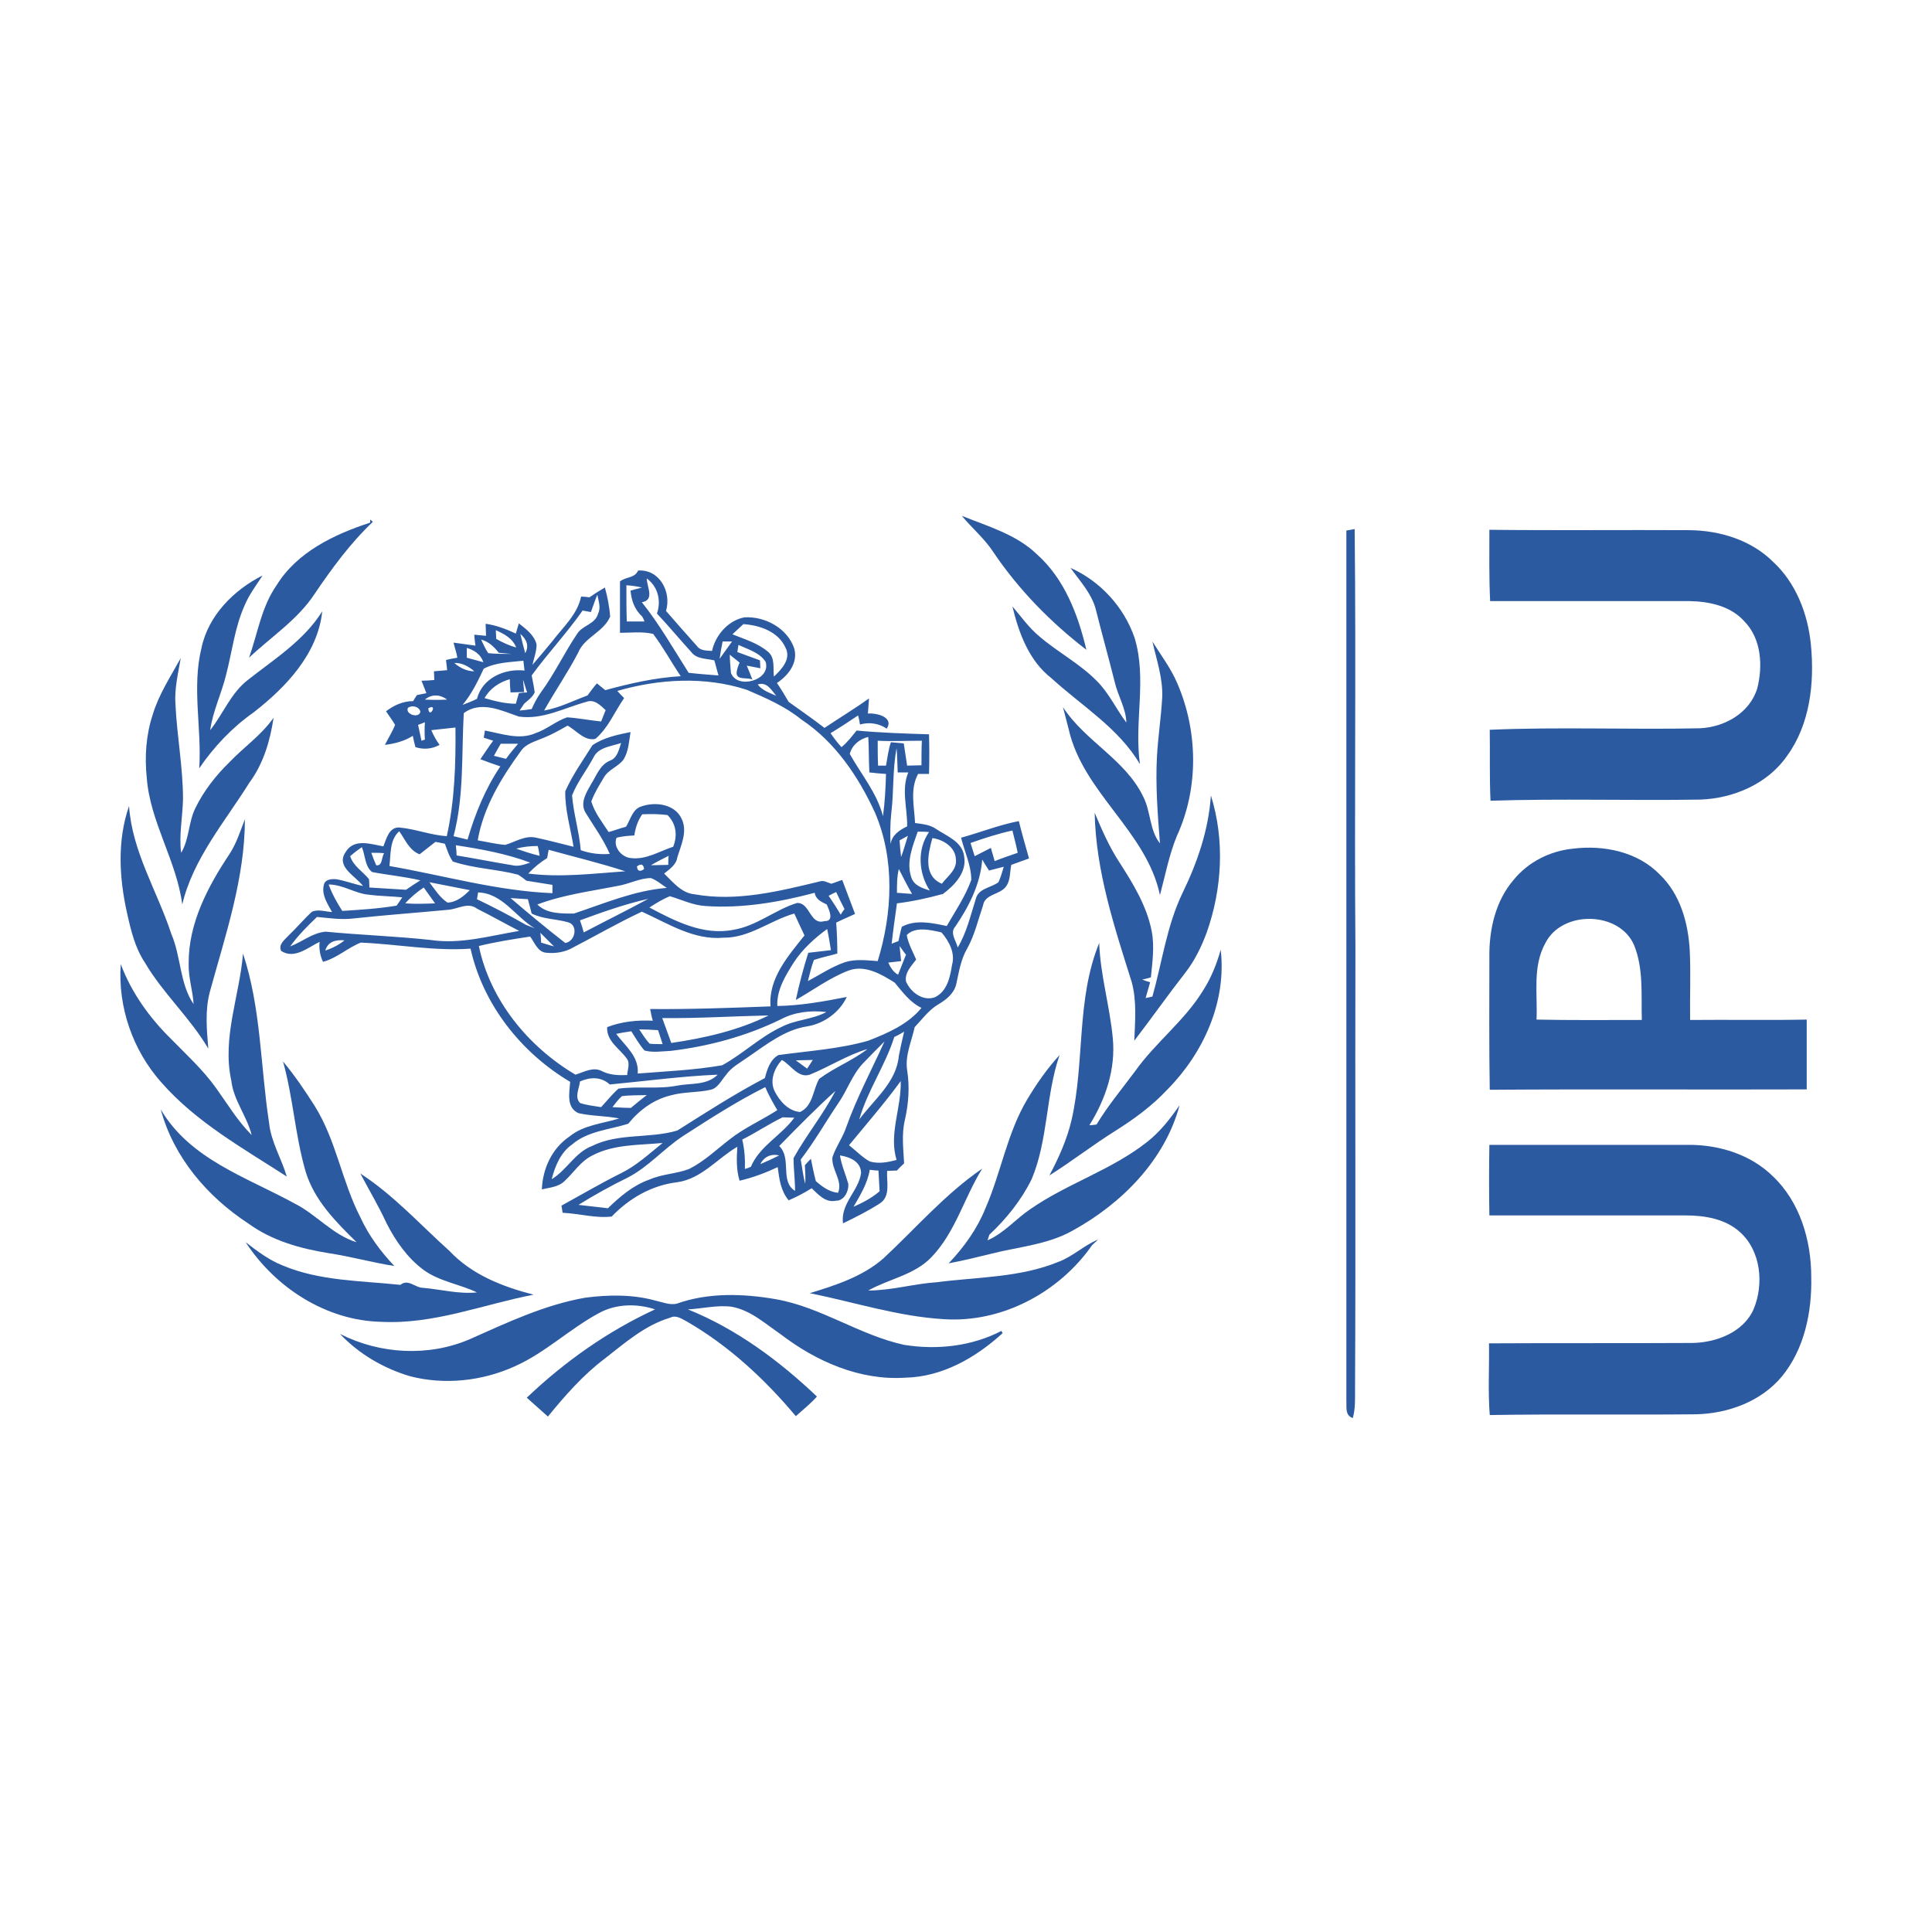 <?xml version="1.0" encoding="utf-8"?>
<!-- Generator: Adobe Illustrator 21.0.2, SVG Export Plug-In . SVG Version: 6.00 Build 0)  -->
<svg version="1.1" xmlns="http://www.w3.org/2000/svg" xmlns:xlink="http://www.w3.org/1999/xlink" x="0px" y="0px"
	 viewBox="0 0 512 512" style="enable-background:new 0 0 512 512;" xml:space="preserve">
<style type="text/css">
	.st0{fill:#FFFFFF;}
	.st1{fill:#2C5AA0;}
</style>
<g id="Layer_2">
	<rect class="st0" width="512" height="512"/>
</g>
<g id="Layer_1">
	<g id="_x23_2a599eff">
		<path class="st1" d="M254.9,136.7c6.9,2.8,14.4,4.9,19.9,10.2c7.3,6.5,10.9,16,13.1,25.3c-9.5-7.3-17.9-15.9-24.6-25.8
			C261,142.8,257.6,140,254.9,136.7z"/>
		<path class="st1" d="M98.1,137.7c0.2,0.1,0.5,0.4,0.7,0.6c-6,5.7-10.9,12.4-15.5,19.2c-4.5,6.8-11.5,11.3-17.3,16.8
			c2.3-6.5,3.3-13.5,7.3-19.2c5.4-8.8,15.3-13.5,24.8-16.6L98.1,137.7z"/>
		<path class="st1" d="M356.8,140.6c0.5-0.1,1.6-0.3,2.2-0.4c0.4,36.9-0.1,73.8,0.2,110.7c-0.1,39.2,0.1,78.3-0.1,117.5
			c0,2.5,0.1,5-0.6,7.4c-2.1-0.7-1.6-2.9-1.7-4.6C356.8,294.3,356.8,217.4,356.8,140.6z"/>
		<path class="st1" d="M394.7,140.4c17.7,0.2,35.4,0,53.1,0.1c8,0.1,16.2,2.6,22,8.3c6.1,5.6,9.3,13.8,10.1,22
			c1,10.1-0.2,21.1-6.3,29.5c-5.1,7.4-14.2,11.3-23,11.6c-18.5,0.3-37.1-0.3-55.6,0.3c-0.3-6.3-0.1-12.5-0.2-18.8
			c18.5-0.8,37.1,0,55.7-0.4c6.5-0.3,13.2-4,15.2-10.6c1.5-5.9,1.1-13.1-3.4-17.7c-3.6-4.1-9.3-5.3-14.5-5.4c-17.6,0-35.3,0-52.9,0
			C394.6,153,394.7,146.7,394.7,140.4z"/>
		<path class="st1" d="M283.7,150.5c7.9,3.5,14.2,10.4,17,18.6c3.3,10.9-0.2,22.3,1.4,33.4c-5.7-9.6-15.4-15.4-23.5-22.8
			c-5.9-4.6-8.6-11.9-10.3-19c2.3,2.7,4.4,5.7,7.2,8c4.9,4.2,10.7,7.2,15.2,11.8c3.2,3.2,5.1,7.4,7.8,11c-0.1-3.8-2.3-7.2-3.1-10.8
			c-1.6-6.4-3.4-12.8-5-19.2C289.3,157.3,286.2,154,283.7,150.5z"/>
		<path class="st1" d="M53.4,171.7c1.8-8.6,8.6-15.4,16.2-19.2c-1.7,2.6-3.6,5.1-4.8,8c-2.6,5.8-3.3,12.3-4.9,18.4
			c-1.2,4.9-3.5,9.6-4.2,14.6c3.5-4.4,5.5-9.9,10.1-13.4c7-5.5,14.8-10.4,19.6-18.1c-1.2,11.3-9.6,20.1-18.2,26.8
			c-5.7,4-10.5,9.1-14.4,14.8C53.5,193.1,50.8,182.2,53.4,171.7z"/>
		<path class="st1" d="M169.1,151.2c5.7-0.4,8.9,5.7,7.4,10.7c2.7,3.1,5.4,6.2,8.2,9.3c0.9,1.3,2.6,1.2,4,1.3
			c0.9-4.2,4.3-8.1,8.6-8.9c5.5-0.3,11.4,2.9,13.2,8.3c1,3.8-1.6,7.1-4.6,9.1c1.1,1.6,2.1,3.3,3.1,5c3.2,2.3,6.4,4.5,9.5,6.9
			c3.9-2.6,8-5.1,11.8-7.8c-0.1,1.3-0.2,2.7-0.3,4c2.2-0.2,7,0.9,5,4c-2.1-1.4-4.6-1.8-7.1-1.1c-0.1-0.6-0.3-1.8-0.5-2.4
			c-2.4,1.6-4.8,3.2-7.3,4.7c0.9,1.3,1.8,2.5,2.9,3.7c1.6-1.3,2.8-2.9,4-4.4c6.4,0.6,12.8,0.8,19.2,1c0.1,3.5,0.1,7,0,10.5
			c-0.7,0-2.2,0-2.9,0c-2.2,4.1-1,8.6-0.8,13c1.9,0.3,3.9,0.4,5.6,1.6c2.8,1.9,6.9,3.3,7.4,7.2c0.8,4.2-2.5,7.7-5.6,10
			c-4,1.1-8.1,2-12.2,2.5c-0.5,3.6-1,7.1-1.4,10.7c0.4-0.2,1.3-0.5,1.8-0.7c0.3-1.3,0.5-2.5,0.9-3.8c3.7-2,8-1,11.9-0.2
			c2.3-4,4.9-7.8,6.5-12.2c0-3.9-1.8-7.5-2.7-11.2c5.1-1.4,10.1-3.4,15.3-4.4c0.8,3.3,1.8,6.6,2.7,9.9c-1.6,0.6-3.1,1.1-4.7,1.7
			c-0.4,1.9-0.2,4-1.3,5.6c-1.6,2.4-5.7,2-6.2,5.2c-1.3,3.8-2.2,7.8-4.2,11.4c-1.7,2.9-2.2,6.3-2.9,9.5c-0.6,2.4-2.7,4.1-4.8,5.3
			c-2.5,1.5-4.2,3.9-6.2,6c-0.8,3.7-2.6,7.5-2,11.4c0.7,4.4,0.4,8.8-0.6,13.2c-0.9,3.8-0.4,7.7-0.2,11.5c-0.6,0.6-1.3,1.2-1.9,1.9
			c-0.7,0-2,0.1-2.6,0.1c-0.2,2.8,1,6.7-1.9,8.6c-3.1,2-6.5,3.7-9.8,5.3c-0.7-5.3,4.2-8.6,4.8-13.4c-0.1-3-3-4.2-5.6-4.6
			c0.4,2.6,1.5,5,2.2,7.5c0.2,1.9-1.1,4.6-3.3,4.5c-2.7,0.6-4.6-1.6-6.4-3.3c-1.9,1.2-4,2.3-6.1,3.2c-2.1-2.5-2.5-5.7-2.9-8.8
			c-3.2,1.5-6.6,2.8-10.1,3.6c-0.9-2.9-0.8-6-0.6-9c-5.3,3.1-9.5,8.5-15.9,9.4c-6.8,0.8-12.8,4.3-17.4,9.1c-4.3,0.5-8.6-0.8-13-1
			c-0.1-0.5-0.2-1.4-0.3-1.9c5.3-2.9,10.4-5.9,15.8-8.6c4.1-2,7.5-5.2,11-8c-6.2,0.6-12.9,0.3-18.6,3.3c-3.1,1.5-4.9,4.5-7.4,6.8
			c-1.6,1.6-4,1.7-6,2.2c0.2-5.5,2.7-10.9,7.3-14c3.8-3.1,8.7-3.4,13.2-4.8c-3.6-0.7-7.2-0.6-10.8-1.4c-3.3-1.5-2.4-5.4-2.2-8.3
			c-13-7.7-23.1-20.5-26.4-35.3c-9.7,0.7-19.4-1.2-29.1-1.6c-3.5,1.4-6.3,4.1-10,5.1c-0.8-1.7-1.1-3.5-0.9-5.3
			c-3.1,1.5-6.7,4.7-10.2,2.4c-0.8-1.7,0.9-2.9,1.9-4c2.2-2.1,4.1-4.4,6.3-6.4c1.7-0.7,3.5,0,5.3,0.1c-1.2-2.2-2.8-4.5-2.2-7.1
			c0.3-1.6,2-1.7,3.3-1.6c2.4,0.4,4.7,1.3,7.1,1.8c-2-2.7-7.3-5.1-4.6-9c2.2-3.7,6.7-2.1,10-1.5c0.8-2,1.5-5.2,4.3-5
			c4.2,0.4,8.2,2,12.5,2.3c2.1-9.4,2.4-19.2,2.3-28.8c-2.1,0.2-4.3,0.5-6.4,0.7c0.6,1.4,1.3,2.7,2.2,3.9c-2,1.1-4.2,1.3-6.4,0.6
			c-0.3-1-0.5-2-0.7-3c-2.2,1.4-4.8,2.1-7.4,2.4c0.9-1.8,2-3.5,2.7-5.3c-0.7-1.2-1.6-2.4-2.4-3.6c2.1-1.6,4.5-2.7,7.2-2.7
			c0.2-0.4,0.7-1.2,1-1.6c0.6-0.1,1.9-0.4,2.5-0.5c-0.4-1.1-0.9-2.2-1.3-3.3c0.9,0,2.6-0.1,3.4-0.2c0-0.6-0.1-1.8-0.1-2.3
			c1.2-0.1,2.3-0.2,3.5-0.3c-0.1-0.7-0.2-2-0.3-2.7c0.8-0.2,2.3-0.5,3-0.6c-0.2-1.4-0.7-2.6-1-4c1.9,0.3,3.8,0.5,5.8,0.8
			c-0.1-0.7-0.3-2.2-0.3-2.9c0.8,0.1,2.3,0.2,3.1,0.3c0-0.8-0.1-2.4-0.1-3.2c2.8,0.4,5.4,1.4,8,2.6c0.2-0.7,0.6-2,0.8-2.7
			c1.9,1.5,4.1,3.1,4.7,5.6c0,1.8-0.7,3.6-1.1,5.4c1.8-2.1,3.6-4.2,5.3-6.3c2.8-3.7,6.6-7,7.6-11.8c0.5,0,1.7,0.1,2.2,0.2
			c1.3-0.9,2.7-1.8,4.1-2.6c0.7,2.5,1.2,5.1,1.4,7.7c-1.8,4.2-6.8,5.4-8.5,9.6c-2.7,5.2-6.1,10.1-9,15.3c4-0.7,7.7-2.6,11.5-4
			c0.8-1.1,1.6-2.2,2.5-3.2c0.7,0.6,1.5,1.2,2.2,1.8c6.6-1.8,13.2-3.3,20-3.7c-2.5-3.7-4.6-7.6-7.3-11.2c-2.9-0.7-5.9-0.3-8.8-0.3
			c0-4.5,0-9,0-13.6C165.8,152.8,168.2,153.3,169.1,151.2 M171.4,153.3c0,2.2,2.2,5.7-1.3,6.3c4.7,5.9,8.4,12.4,12.4,18.7
			c2.6,0.3,5.3,0.5,7.9,0.7c-0.4-1.3-0.7-2.7-1.1-4c-2.1-0.5-4.7-0.3-6.1-2.2c-3.1-3.4-6-6.9-9.1-10.2
			C175.3,159.1,174.3,155.4,171.4,153.3 M166,155.1c0,3.2,0,6.4,0.1,9.6c1.5,0,3.1,0,4.7,0c-0.1-0.3-0.4-1-0.6-1.3
			c-2-1.8-2.9-4.3-3.1-6.9c1-0.3,2-0.5,3-0.8C168.9,155.4,167.5,155.2,166,155.1 M156.6,162.2c-0.7-0.1-1.5-0.3-2.2-0.4
			c-4.2,6-9.2,11.3-13.5,17.2c0.3,1.5,0.6,3,0.8,4.5c-0.6,1.3-1.8,2.1-2.8,3c-0.4,0.6-0.8,1.2-1.2,1.8c1.1-0.1,2.1-0.2,3.2-0.4
			c0.7-1.6,1.5-3.1,2.5-4.5c3.6-4.9,6.2-10.5,9.6-15.5c1.4-2.2,4.8-2.5,5.5-5.3c0.8-1.6,0.1-3.3-0.2-5
			C157.7,159,157.2,160.6,156.6,162.2 M194.1,168.1c3.2,1.3,6.7,2.3,9.4,4.6c2,1.6,1.3,4.4,1.6,6.6c2-1.9,4.6-4.6,3.1-7.6
			c-1.9-4.3-6.8-6-11.2-6.3C196,166.3,195.1,167.2,194.1,168.1 M131.4,167c0,0.6,0.1,1.7,0.1,2.3c1.7,1,3.5,1.8,5.3,2.3
			C135.9,169.2,133.6,168,131.4,167 M137.9,168c0.4,1.7,0.8,3.4,1.3,5.1C140.3,171.1,139.5,169.4,137.9,168 M127.5,169.5
			c0.6,1.2,1.1,2.5,1.9,3.6c2,0.2,4.1,0.2,6.2,0.2c-1.1-0.1-2.3-0.2-3.4-0.3C130.9,171.4,129.5,170,127.5,169.5 M191.5,170
			c-0.3,1.5-0.6,3.1-0.8,4.6c1.1-1.5,2.2-3.1,3.3-4.6C193.4,170,192.1,170,191.5,170 M195.7,170.9c-0.1,0.5-0.2,1.4-0.3,1.9
			c2,0.7,4,1.5,6,2.2c0,0.5,0.1,1.5,0.1,2.1c-1.2-0.2-2.4-0.5-3.6-0.7c0.5,1.2,1,2.4,1.5,3.7c-1.3-0.7-4.2,0.3-4.2-1.8
			c0.1-0.9,0.4-1.8,0.8-2.7c-0.8-0.7-1.8-1.4-2.6-2.1c0,1.6,0.2,3.2,0.3,4.8c1.6,4.5,10.7,2,9.2-2.9
			C201.3,172.9,198.2,172.1,195.7,170.9 M123.7,171.7c0,0.6,0,1.9,0,2.6c1.5,0.4,2.9,0.8,4.4,1.2
			C127.4,173.4,125.7,172.3,123.7,171.7 M128.2,177.2c-1.6,3.4-3.2,6.7-5.6,9.6c1.3-0.5,2.6-1,3.8-1.6c1.4-5.5,7.3-8.1,12.6-7.5
			c-0.1-0.9-0.2-1.7-0.3-2.6C135.2,175.5,131.5,175.5,128.2,177.2 M120.4,175.7c1.5,1.3,3.3,2.2,5.3,2.2
			C124.2,176.6,122.4,175.6,120.4,175.7 M128.4,185c2.7,0.8,5.5,1.5,8.3,1.5c0.2-0.7,0.6-2.1,0.8-2.8c0.5-0.1,1.7-0.2,2.2-0.2
			c-0.4-1.1-0.7-2.3-1.1-3.4c0.1,0.8,0.2,2.4,0.3,3.3c-0.9,0-2.7,0.1-3.6,0.1c-0.1-0.9-0.2-2.7-0.2-3.5
			C132.3,180.8,129.9,182.4,128.4,185 M163.6,183.1c0.6,0.7,1.2,1.3,1.8,1.9c-2.5,3.6-4.2,7.9-7.6,10.8c-2.9,0.7-5.1-2.3-7.4-3.5
			c-2.1,1.2-4.2,2.4-6.5,3.3c-2.1,0.9-4.6,1.5-5.9,3.5c-5.2,7.1-9.9,14.9-11.4,23.6c2.4,0.4,4.8,1,7.3,1.2c2.7-0.8,5.3-2.6,8.2-1.9
			c3.3,0.7,6.6,1.6,9.9,2.4c-0.8-4.9-2.3-9.8-2.2-14.7c1.9-4.3,4.7-8.2,7.2-12.2c2.9-2,6.6-2.8,10.1-3.5c-0.4,2.4-0.5,5-1.8,7.2
			c-1.4,2-4.1,2.7-5.3,4.9c-1.2,2-2.5,4.1-3.3,6.3c0.9,3,2.9,5.5,4.6,8.1c1.5-0.4,3-1,4.6-1.4c1.2-1.9,1.7-4.7,4.1-5.4
			c3.7-1.3,8.8-0.6,10.6,3.2c1.7,3.4-0.1,7-1.1,10.3c-0.3,2-2,3.1-3.5,4.3c2.4,2.3,4.6,5.2,8.1,5.5c11.1,2,22.3-0.8,33.1-3.4
			c1.1-0.4,2.1,0.3,3.1,0.6c1-0.3,1.9-0.7,2.9-1c1.1,3,2.3,6,3.4,9c-1.7,0.8-3.4,1.5-5,2.3c0.2,2.7,0.3,5.5,0.3,8.2
			c-2.1,0.6-4.1,1-6.2,1.7c-0.7,1.8-1.1,3.7-1.6,5.6c3.2-1.7,6.3-3.8,9.8-5c2.8-0.9,5.8-0.5,8.7-0.3c3.9-12.7,4.6-26.9-0.7-39.3
			c-4.4-9.6-10.6-18.8-19.5-24.7c-4.3-3.5-9.4-5.7-14.5-7.9C186.8,179.2,174.7,179.9,163.6,183.1 M200.8,181.4
			c1.2,1.6,3.2,2.2,4.9,3C204.4,182.8,203.2,180.6,200.8,181.4 M112.6,185.4c1.9,0.1,3.9,0.1,5.9,0
			C116.6,184,114.4,183.9,112.6,185.4 M155.4,186c-5.9,1.6-11.6,4.8-17.9,3.9c-4.6-1.6-10.1-4.3-14.6-0.9c-0.6,10.9,0.1,22-2.7,32.6
			c1.2,0.3,2.5,0.6,3.7,0.9c2-6.8,4.7-13.5,8.7-19.4c-1.8-0.6-3.5-1.2-5.3-1.9c1.1-1.6,2.2-3.3,3.4-4.9c-0.6-0.2-1.9-0.6-2.5-0.8
			c0.1-0.5,0.2-1.4,0.3-1.9c4.4,0.8,9.1,2.6,13.4,0.7c3-1,5.4-3.2,8.4-4.2c3,0.2,6,0.8,9,1.1c0.3-0.7,0.9-2.2,1.2-3
			C159.1,186.9,157.5,185.2,155.4,186 M108.1,187.6c-0.8,1.7,3,2.9,3.3,1C111.1,187.2,109.1,186.8,108.1,187.6 M113.5,187.7
			C113.7,190.8,116.2,186.2,113.5,187.7 M110.8,192.1c0.3,1.4,0.6,2.8,0.9,4.2c0.2-0.1,0.7-0.2,0.9-0.3c-0.1-1.5-0.1-3.1,0-4.6
			C112.2,191.6,111.3,191.9,110.8,192.1 M225.2,199.8c3,5.4,7.2,10.3,8.8,16.5c0.5-3.7,0.7-7.5,0.8-11.2c-1.5-0.1-2.9-0.2-4.4-0.4
			c-0.2-3.1-0.1-6.3-0.3-9.4C227.9,195.8,225.8,197.4,225.2,199.8 M232.6,196.3c0,2.2,0,4.4,0.1,6.6c0.5,0,1.5,0,2.1,0
			c0.4-2.1,0.6-4.2,1.3-6.2c1.1,0.1,2.3,0.2,3.4,0.3c0.3,2,0.6,3.9,0.9,5.9c1,0,2.9-0.1,3.8-0.1c0-2.2,0-4.4,0.1-6.5
			C240.3,196.3,236.5,196.5,232.6,196.3 M130.9,200.3c1.1,0.3,2.1,0.5,3.2,0.8c1-1.4,2.1-2.7,3.2-4c-1.5,0-3.1,0-4.6,0
			C132.1,198.1,131.5,199.2,130.9,200.3 M157.3,200.7c-1.8,3.4-4.3,6.5-5.7,10.1c0.4,4.9,1.9,9.6,2.3,14.5c2.5,0.9,5.1,1.2,7.7,1
			c-1.7-3.9-4.2-7.3-6.4-10.9c-1.6-2.6,0.2-5.4,1.5-7.7c1.4-2.2,2.3-5,4.9-6.1c2-0.7,2.4-2.9,3-4.7C162,197.8,158.6,198,157.3,200.7
			 M236.2,215.5c-0.3,2.7-0.3,5.5-0.2,8.2c0.4-2.4,2.3-3.7,4.4-4.7c0.1-4.8-1.6-9.7,0.3-14.3c-0.7,0-2.1,0-2.8,0
			c-0.1-2.1-0.1-4.3-0.3-6.4C236.5,204.1,236.9,209.9,236.2,215.5 M170.2,215.8c-1.2,1.7-1.8,3.6-2.1,5.6c-1.6,0.1-3.1,0.2-4.7,0.6
			c-1,2.4,1.3,5.2,3.8,5.4c4,0.5,7.5-1.8,11.2-3c1.2-3,0.8-6.1-1.5-8.4C174.7,215.7,172.4,215.7,170.2,215.8 M243.2,220.4
			c-1.3,3.8-3.1,8-1.7,12.1c0.7,2.2,3,2.9,4.9,3.5c-3-4.6-3.4-10.9-0.2-15.5C245.2,220.4,244.2,220.4,243.2,220.4 M257.2,223.4
			c0.3,0.9,0.8,2.6,1.1,3.5c1.4-0.7,2.9-1.5,4.3-2.2c0.3,1.2,0.7,2.3,1,3.5c2-0.8,4.1-1.5,6.1-2.2c-0.4-2-0.9-3.9-1.4-5.9
			C264.6,220.9,260.9,222.1,257.2,223.4 M103.2,229.5c14.4,2.5,28.5,6.6,43.2,7.2c0-0.6,0-1.7,0-2.2c-2.3-0.4-4.6-0.7-6.9-1.1
			c-0.7-0.6-1.4-1.1-2.2-1.6c-5.7-1.5-11.7-1.6-17.3-3.5c-1-1.4-1.5-3.1-2.1-4.7c-0.8-0.2-1.6-0.3-2.5-0.5c-1.4,1.1-2.8,2.2-4.2,3.3
			c-2.8-1.1-3.8-3.9-5.4-6.1C103.2,222.6,103.6,226.4,103.2,229.5 M238.4,222.7c0.1,1.5,0.2,2.9,0.4,4.4c0.7-1.8,1.2-3.7,1.8-5.6
			C239.9,221.9,239.1,222.3,238.4,222.7 M247.1,222.1c-1.2,4.2-2.5,10,2.5,12.1c1.5-2,4.2-3.8,3.7-6.7
			C253.1,224.5,250,222.5,247.1,222.1 M120.8,224c0.1,0.7,0.2,2,0.2,2.7c4.9,0.8,9.9,1.8,14.8,2.6c1.6,0.4,3.2-0.2,4.7-0.7
			C134.1,226.2,127.4,225,120.8,224 M136.8,224.9c2,0.7,4.1,1.4,6.2,1.9c-0.1-0.7-0.3-2-0.5-2.6
			C140.6,224.2,138.6,224.4,136.8,224.9 M92.8,226.9c0.8,2.6,3.4,4.1,5,6.1c0,0.5,0.1,1.6,0.1,2.2c3.2,0.2,6.5,0.4,9.7,0.6
			c1.3-0.9,2.5-1.7,3.8-2.5c-4.2-1-8.6-1.4-12.8-2.2c-1.9-1.5-1.8-4.4-2.7-6.6C94.9,225.2,93.8,226,92.8,226.9 M98.4,226
			c0.4,1.1,0.8,2.2,1.3,3.3c1.7,0.3,1.4-2.2,2.1-3.2C100.7,226,99.5,226,98.4,226 M145,227.4c-1.8,1.1-3.5,2.5-5,4.1
			c8.5,1.1,17.2,0,25.7-0.6c-6.7-2.2-13.5-3.8-20.3-5.7C145.3,225.8,145.1,226.9,145,227.4 M172.5,229.3c1.5,0,3.1-0.1,4.6-0.1
			c0-0.6,0-1.8,0.1-2.4C175.6,227.6,174,228.4,172.5,229.3 M253.2,245.5c-1.6,1.7,0.2,3.8,0.6,5.6c2.4-4,3.4-8.5,4.8-12.9
			c0.7-2.8,4-2.9,6-4.4c0.6-1.3,1-2.7,1.4-4.1c-1.3,0.3-2.6,0.7-3.9,1c-0.6-0.9-1.2-1.9-1.8-2.9
			C259.8,234.3,256.8,240.2,253.2,245.5 M168.8,229.6c0.1,1.3,0.8,1.5,1.9,0.7C170.5,229,169.9,228.8,168.8,229.6 M237.7,236.6
			c1.3,0.1,2.6,0.2,4,0.3c-1.2-2.1-2.4-4.4-3.5-6.6C237.7,232.3,237.7,234.4,237.7,236.6 M163.6,234.8c-7.1,1.4-14.3,2.3-21.2,4.9
			c2.5,2.5,6.4,2.4,9.7,2.4c8.1-2.7,16-6.1,24.6-6.8c-1.4-0.9-2.6-2-4.2-2.6C169.5,232.7,166.7,234.3,163.6,234.8 M87.1,234.4
			c0.9,2.5,2.2,4.8,3.6,7c4.8-0.3,9.7-0.6,14.4-1.4c0.4-0.5,1.1-1.6,1.5-2.2c-3-0.3-5.9-0.3-8.9-0.7
			C94.1,236.8,90.9,234.4,87.1,234.4 M113.8,233.8c1.4,1.9,2.8,4.1,4.8,5.4c2.4-0.1,4.3-1.7,5.9-3.3
			C120.9,235.2,117.4,234.5,113.8,233.8 M107.4,239.4c2.6,0.2,5.2,0.1,7.9,0c-1-1.4-2-2.8-3-4.2
			C110.5,236.4,108.8,237.8,107.4,239.4 M126.7,236.5c-0.1,0.5-0.2,1.4-0.3,1.8c4.4,2.1,8.8,4.4,13,6.8c0.8,0.3,1.5,0.6,2.3,0.9
			C136.6,243,133.2,236.7,126.7,236.5 M186.9,240.1c-3.3-0.2-6.3-1.7-9.4-2.6c-1.9,0.8-3.7,1.9-5.4,3c6.8,3.6,14.3,7.5,22.3,5.9
			c6.1-1,11-5.3,16.8-7.1c3.5-0.2,3.4,6,7.3,4.8c2.7,0.1,1.2-3,0.6-4.4c-1.4-0.7-2.9-1.3-3.2-3.1
			C206.5,239.1,196.6,240.8,186.9,240.1 M219.6,237.4c1.1,1.6,2.2,3.3,3.2,5c0.2-0.4,0.7-1.1,1-1.5c-0.8-1.5-1.5-3-2.2-4.5
			C221.1,236.6,220.1,237.1,219.6,237.4 M135.3,238c4.8,4.1,9.6,8.1,14.5,11.9c2.7-0.4,3.5-4.8,0.7-5.5c-3.2-0.9-6.6-0.8-9.6-2.3
			c-0.3-1.3-0.7-2.5-1-3.8C138.3,238.2,136.8,238.1,135.3,238 M153.7,243.9c0.3,0.8,0.8,2.4,1,3.2c5.7-3,11.4-5.8,17.1-8.9
			C165.6,239.6,159.7,241.7,153.7,243.9 M118.8,241.1c-8.4,0.8-16.8,1.4-25.1,2.3c-3.2,0.4-6.5-0.1-9.7-0.4c-2.5,2.4-5,4.9-7.1,7.8
			c3.2-1.2,5.9-3.6,9.4-3.9c9.3,0.9,18.6,1.2,27.8,2.2c7.9,1.2,15.7-1.1,23.5-2.4c-3.7-1.9-7.4-4-11.2-5.9
			C124,239,121.4,240.9,118.8,241.1 M151.1,251.5c-1.9,0.9-4.1,1.2-6.2,1c-2.4-0.1-3.2-2.7-4.4-4.3c-4.6,0.7-9.1,1.4-13.6,2.5
			c3,14.4,13.1,26.7,25.6,34.1c2.3-0.7,4.7-2.2,7.1-0.9c2,1,4.3,1.1,6.6,1c0.1-1.5,0.9-3.2-0.2-4.5c-1.9-2.6-5.3-4.5-5.1-8.2
			c3.9-1.5,8-1.9,12.1-1.7c-0.3-1-0.5-2-0.7-3.1c10.7,0.1,21.3-0.3,31.9-0.7c-0.6-7.4,4.7-13.4,9-18.8c-0.9-1.9-1.8-3.8-2.7-5.8
			c-6.4,1.8-11.9,6.5-18.8,6.4c-7.9,0.7-14.7-3.8-21.6-6.9C163.5,244.7,157.3,248.3,151.1,251.5 M210.4,255
			c-2.2,3.5-4.6,7.3-4.4,11.6c6.2-0.1,12.3-1.2,18.4-2.4c-1.9,4.1-6.1,7.1-10.5,7.8c-5.9,0.9-10.8,4.8-15.6,8.1
			c-2.1,1.5-4.5,2.7-6,4.9c-1.2,1.4-2.1,3.4-4,3.8c-3.5,0.8-7.1,0.5-10.6,1.5c-4.5,1.1-8.3,3.9-11.2,7.5c-5,1.6-10.7,1.9-14.9,5.5
			c-3,2.1-4.5,5.7-5.4,9.2c4-2.4,6.2-7.1,10.7-8.8c7-3.5,15.2-1.9,22.6-4.1c7.6-4.8,15.2-9.7,23.2-13.9c0.6-2.3,1.4-4.9,3.6-6.1
			c8-1.1,16.1-1.6,23.8-3.8c5.1-2,10.5-4.3,14.1-8.7c-3.1-1.5-5-4.2-7.1-6.7c-3.5-2.2-7.9-4.8-12.2-3.2c-5,1.9-9.4,5.2-14,7.8
			c0.9-4.2,2-8.4,3.3-12.5c2-0.2,4-0.5,6-0.7c-0.3-1.9-0.6-3.8-1-5.6C215.9,248.6,212.7,251.5,210.4,255 M240.3,247.8
			c0.4,2.3,1.6,4.4,2.5,6.5c-1.3,1.7-3.1,3.5-2.7,5.8c1.2,2.8,4.4,5.3,7.6,4.2c3.3-1.5,4.1-5.4,4.6-8.6c0.9-3.1-0.8-6.3-2.8-8.6
			C246.5,246.4,242.5,245.5,240.3,247.8 M143.2,247.2c0.1,0.6,0.2,1.9,0.2,2.6c1.1,0.3,2.2,0.7,3.4,1
			C145.6,249.6,144.4,248.4,143.2,247.2 M86.2,251.9c1.9-0.6,3.6-1.5,5.1-2.7C89,249,86.9,249.5,86.2,251.9 M238.4,250.7
			c0.1,1.3,0.3,2.7,0.4,4c-0.8,0.1-2.5,0.3-3.4,0.4c0.6,1.3,1.3,2.5,2.6,3.2c0.7-1.8,1.4-3.5,2.1-5.3
			C239.5,252.3,239,251.5,238.4,250.7 M207,270.1c-9.2,4.5-19.2,7.2-29.3,8.4c-2.3,0.1-4.7,0.5-6.9-0.1c-1.4-1.6-2.4-3.4-3.5-5.1
			c-1.4,0.2-2.7,0.4-4,0.7c2.4,3.2,6.1,6,5.7,10.5c7.5-0.6,15-0.9,22.4-2.2c5.5-3,10-7.5,15.8-10.2c3.7-1.9,8.1-1.9,11.8-3.9
			C214.8,267.7,210.6,268.2,207,270.1 M175.5,269.8c0.8,2.2,1.6,4.4,2.4,6.6c8.8-1.3,17.7-3.3,25.8-7.3
			C194.3,269.3,185,269.9,175.5,269.8 M169.4,272.8c0.9,1.3,1.7,2.7,2.8,3.8c1.1,0.1,2.2,0.1,3.4,0.1c-0.4-1.2-0.8-2.5-1.2-3.7
			C172.7,272.9,171,272.8,169.4,272.8 M237,274.8c-2.4,7.6-7.1,14.2-9.3,21.9c3.9-5.3,9.9-9.9,10.5-16.9c0.4-2.1,0.9-4.2,1.4-6.4
			C238.8,273.9,237.9,274.4,237,274.8 M228.8,281.7c-3,3.1-4.3,7.4-6.8,10.9c-3.3,4.9-6.2,10-9.8,14.7c0.4,2.1,0.6,4.3,1.2,6.4
			c0.1-1.6,0-3.3-0.1-4.9c0.5-0.6,1.1-1.2,1.6-1.7c0.4,2,0.8,4,1.3,5.9c1.7,1.5,3.6,2.9,5.9,3.1c1.3-3.3-1.8-6.1-1.5-9.4
			c0.9-2.8,2.8-5.3,3.7-8.1c2.8-7.8,6.7-15.1,10.1-22.6C232.5,277.9,230.6,279.8,228.8,281.7 M214.6,284.8c-3.1,1-5-2.6-7.4-3.9
			c-2,2.2-3.3,5.5-1.9,8.3c1.3,2.6,3.6,5.2,6.7,5.5c3.5-1.6,3.4-5.9,5.1-8.8c4-3,8.8-4.8,12.8-7.9
			C224.5,279.6,219.8,282.7,214.6,284.8 M210.9,281c1,0.7,2,1.5,3,2.2c0.5-0.8,1-1.5,1.5-2.3C213.9,280.9,212.4,281,210.9,281
			 M161.6,287.4c-2.3-2.1-5.2-2-7.9-0.8c-0.2,1.9-1.5,4.1,0,5.7c1.8,0.6,3.7,0.8,5.6,1.1c1.5-1.6,2.9-3.4,4.6-4.9
			c5.2-0.7,10.4,0.2,15.6-0.8c3.6-0.7,7.8,0,10.7-2.9C180.6,285.2,171.1,286.5,161.6,287.4 M238.7,286.5c-4.3,5.9-9.1,11.4-13.7,17
			c1.8,1.4,3.5,3.2,5.5,4.3c2.4,0.7,4.8,0.2,7.1-0.4C235.5,300.5,238.9,293.6,238.7,286.5 M181.1,301c-5.2,3.4-9.3,8.3-14.8,11.1
			c-4.5,2.2-8.8,4.6-13,7.2c2.6,0.3,5.2,0.6,7.8,0.9c3.2-3.1,6.7-6.1,11-7.6c3.4-1.5,7.1-1.5,10.5-2.8c4-2,7.2-5.1,10.7-7.8
			c3.9-3.1,8.5-5.1,12.7-7.8c-1.2-2-2.3-4-3.2-6.1C195.2,291.9,188.1,296.5,181.1,301 M206.5,303.7c3.4,3.3,0.1,9.4,4.2,11.9
			c0-2.9-0.4-5.8-0.4-8.7c3.4-6.1,7.9-11.6,11.1-17.8C216.3,293.7,211.4,298.7,206.5,303.7 M164.8,290.5c-1,0.9-1.7,1.9-2.5,2.9
			c1.6,0.1,3.3,0.2,4.9,0.2c1.4-1.2,2.8-2.3,4.2-3.4C169.1,290.3,166.9,290.2,164.8,290.5 M196.7,302c0.6,2.5,0.8,5.2,0.7,7.8
			c0.4-0.1,1.2-0.4,1.6-0.6c2.3-5.5,8.1-8.3,11.5-13c-0.8,0-2.4-0.1-3.1-0.1C203.7,297.9,200.3,300.2,196.7,302 M201.5,308.5
			c1.7-0.7,3.4-1.5,5-2.3C204.4,305.7,202.5,306.5,201.5,308.5 M230.5,310c-0.6,3.6-2.5,6.7-4.3,9.8c2.5-1.1,4.8-2.3,6.9-4.1
			c-0.1-1.8-0.2-3.6-0.3-5.5C232,310.2,231.2,310.1,230.5,310z"/>
		<path class="st1" d="M308,184.8c0.2-5.1-1.5-9.9-2.6-14.8c2.3,3.7,4.9,7.1,6.6,11.1c5.5,12.7,5.7,27.8-0.1,40.4
			c-2.1,5.1-3.1,10.5-4.5,15.7c-3.6-17-20.4-27.1-24.2-44c-0.5-1.9-1-3.8-1.5-5.8c5.9,9.1,16.6,13.9,21.3,23.8
			c2,3.9,1.6,8.8,4.4,12.3c-0.6-7.6-1.2-15.3-0.8-23C306.9,195.3,307.7,190.1,308,184.8z"/>
		<path class="st1" d="M40.5,189.3c1.6-5.3,4.7-10,7.4-14.9c-0.7,4.1-1.7,8.1-1.4,12.3c0.4,8.4,2,16.7,2,25.1
			c-0.1,4.7-1.1,9.5-0.5,14.2c2.2-3.6,1.9-8.1,3.8-11.9c2.2-4.5,5.4-8.6,9-12.1c3.8-4,8.5-7.2,11.7-11.8c-0.9,6.1-2.7,12.2-6.4,17.2
			c-6.5,10.4-14.9,20.1-17.8,32.3c-1.5-11.6-8.5-21.8-9.4-33.5C38.3,200.5,38.7,194.7,40.5,189.3z"/>
		<path class="st1" d="M320.9,210.8c3.7,11.8,3,24.7-1.1,36.3c-1.4,3.8-3.2,7.5-5.7,10.7c-4.6,5.9-8.9,12-13.5,18
			c0.2-5.2,0.7-10.5-0.7-15.6c-4.6-14.6-9.5-29.4-9.8-44.8c1.9,4.5,3.9,9.1,6.6,13.2c3.6,5.6,7.2,11.5,8.5,18.1
			c0.8,4.1,0.2,8.2-0.2,12.3c-0.6,0.2-1.7,0.5-2.3,0.6c0.7,0.3,1.4,0.5,2.1,0.7c-0.4,1.4-0.8,2.8-1.2,4.2c0.5-0.1,1.4-0.3,1.8-0.4
			c2.6-9.2,3.8-18.8,8-27.5C317.3,228.6,320.3,219.9,320.9,210.8z"/>
		<path class="st1" d="M33.7,242.1c-2.1-9.3-2.7-19.3,0.5-28.5c0.8,12.1,7.5,22.6,11.2,33.9c2.6,6,2.2,13.2,5.9,18.6
			c-0.2-3.6-1.4-7-1.3-10.7c-0.1-10.7,5.1-20.5,10.9-29.2c1.8-2.8,2.8-6,4-9.1c0,15.7-5.2,30.8-9.3,45.8c-1.3,4.9-0.8,10-0.4,15
			c-4.8-8.2-12-14.6-16.8-22.8C35.8,251.2,34.7,246.6,33.7,242.1z"/>
		<path class="st1" d="M401.1,233.2c3.9-4.8,9.7-7.7,15.8-8.3c8.1-1,17.1,0.8,23,6.9c5.4,5.2,7.5,12.8,7.9,20.1
			c0.3,6.1,0,12.3,0.1,18.4c10.3-0.1,20.6,0.1,30.9-0.1c0,6.2,0,12.4,0,18.5c-28,0.1-56-0.1-84,0.1c-0.2-11.7-0.1-23.4-0.1-35.1
			C394.6,246.4,396.3,238.8,401.1,233.2 M409.5,250c-3.4,6.2-2,13.4-2.3,20.2c9.3,0.2,18.6,0.1,27.9,0.1c-0.2-6.6,0.5-13.4-2-19.7
			C429.3,241.4,413.9,241.1,409.5,250z"/>
		<path class="st1" d="M284,296.7c3.5-15.4,1.2-31.9,7.3-46.8c0.3,8.5,2.8,16.7,3.6,25.2c0.8,8.2-1.9,16.2-6.2,23.1
			c0.5,0,1.4-0.1,1.9-0.2c3-5,6.8-9.5,10.2-14.1c5.4-7.6,13-13.3,17.9-21.2c2.2-3.4,3.7-7.1,4.8-11c1.6,13.8-4.6,27.4-14.1,37
			c-4.1,4.4-8.9,7.9-14,11.1c-5.9,3.7-11.4,8-17.3,11.7C280.6,306.8,282.8,301.9,284,296.7z"/>
		<path class="st1" d="M61.3,286.4c-2.5-11.4,2.2-22.5,3.1-33.7c4.8,14.5,4.6,29.8,6.9,44.8c0.5,5.1,3.3,9.5,4.7,14.3
			c-11.6-7.5-24-14.4-33.2-24.9c-7.6-8.5-11.6-20-10.8-31.4c2.8,7.5,7.6,14.2,13.3,19.8c4.1,4.2,8.5,8.2,12,13.1
			c3,4.2,5.7,8.7,9.4,12.4C65.4,295.7,61.9,291.6,61.3,286.4z"/>
		<path class="st1" d="M272.2,291.4c2.5-4.2,5.3-8.2,8.6-11.8c-3.7,10.7-3,22.4-7.4,32.9c-2.7,5.5-6.7,10.5-11.2,14.7
			c-0.1,0.4-0.4,1.1-0.5,1.5c4.4-1.9,7.5-5.7,11.4-8.3c9.8-6.8,21.4-10.3,30.8-17.7c3.5-2.7,6.2-6.2,8.7-9.8
			c-3.9,14.6-15.4,26.1-28.3,33.2c-6.7,3.8-14.5,4.3-21.8,6.2c-3.7,0.9-7.4,1.8-11.1,2.5c4.1-4.3,7.6-9.2,9.8-14.7
			C265.3,310.7,266.9,300.3,272.2,291.4z"/>
		<path class="st1" d="M75,281.3c3.1,3.7,5.8,7.7,8.4,11.8c5.7,9.1,7.2,20,12.1,29.5c2.2,4.8,5.4,9.1,9,12.9
			c-5.8-0.9-11.5-2.5-17.4-3.4c-7.5-1.2-15-3.3-21.2-7.8C55,317.2,46,306.7,42.6,294c7.7,13.2,22.8,18,35.4,24.9
			c5.8,2.9,10.2,8.4,16.5,10.3c-5.5-5.4-11.2-11.1-13.5-18.7C78.2,300.9,77.7,290.9,75,281.3z"/>
		<path class="st1" d="M394.7,303.4c17.7,0,35.3,0,53,0c8,0,16.3,2.6,22.1,8.3c7.2,6.8,10.2,17,10.2,26.7c0.2,9.3-1.8,19.1-7.8,26.4
			c-5.5,6.6-14.2,9.8-22.7,10c-18.2,0.2-36.5-0.1-54.7,0.2c-0.5-6.3-0.1-12.7-0.2-19c18-0.1,36,0,53.9-0.1
			c6.3-0.1,13.5-2.8,16.2-8.9c2.8-6.6,2-15.4-3.5-20.4c-3.9-3.6-9.4-4.5-14.5-4.5c-17.3,0-34.7,0-52,0
			C394.6,316,394.6,309.7,394.7,303.4z"/>
		<path class="st1" d="M234.1,333.5c8.6-8,16.4-17.1,26.2-23.8c-4.8,7.7-7.1,16.9-13.5,23.5c-4.5,4.7-11.2,5.7-16.7,8.8
			c6.1,0,12.1-1.8,18.2-2.2c10.8-1.4,22-1.2,32.2-5.4c3.8-1.4,6.8-4.4,10.5-5.9c-0.5,0.5-1.1,1-1.6,1.5
			c-8.7,12.5-23.9,20.6-39.2,19.6c-12.1-0.7-23.8-4.5-35.6-6.9C221.5,340.6,228.6,338.3,234.1,333.5z"/>
		<path class="st1" d="M95.5,311c8.8,5.7,15.9,13.6,23.6,20.5c5.9,6.3,14.1,9.5,22.3,11.6c-13.4,2.6-26.4,7.9-40.3,7.2
			c-14.6-0.3-28.1-9-36-21.1c3.1,2.4,6.3,4.8,9.9,6.2c9.8,4.1,20.7,4,31.1,5.1c2.1-1.7,3.9,0.8,6.1,0.8c4.7,0.4,9.4,1.7,14.2,1.2
			c-4.6-2.2-10-2.9-14.2-6c-4.3-3.2-7.4-7.7-9.8-12.4C100.4,319.7,97.8,315.4,95.5,311z"/>
		<path class="st1" d="M124.5,354.9c9.9-4.4,19.8-9.1,30.6-11c6.2-0.8,12.6-0.9,18.7,0.8c1.8,0.4,3.7,1.2,5.5,0.8
			c8.4-3,17.6-2.7,26.3-1.2c12,2.1,22.1,9.5,34,12.1c8.7,1.4,17.9,0.4,25.8-3.7c0.1,0.2,0.2,0.5,0.3,0.6c-7.1,6.5-16,11.6-25.8,11.8
			c-12,0.8-23.6-4.3-33-11.5c-4.1-2.8-8-6.4-13-7.3c-3.9-0.5-7.7,0.5-11.6,0.7c12.9,5.2,24.2,13.6,34.2,23.1
			c-1.7,1.9-3.7,3.5-5.6,5.2c-8.2-9.8-17.8-18.7-28.9-25.1c-1.4-0.7-2.8-1.8-4.4-1c-6.7,2-12,6.7-17.4,10.9
			c-5.7,4.3-10.5,9.8-15,15.3c-1.9-1.7-3.8-3.4-5.6-5c10-9.5,21.4-17.6,34-23.4c-4.8-1.6-10.4-1.5-14.9,1
			c-7.8,4.2-14.2,10.5-22.3,14.1c-8.6,3.9-18.6,5-27.8,2.6c-7-2.1-13.5-5.9-18.5-11.2C100.7,358.9,113.6,359.6,124.5,354.9z"/>
	</g>
</g>
</svg>
